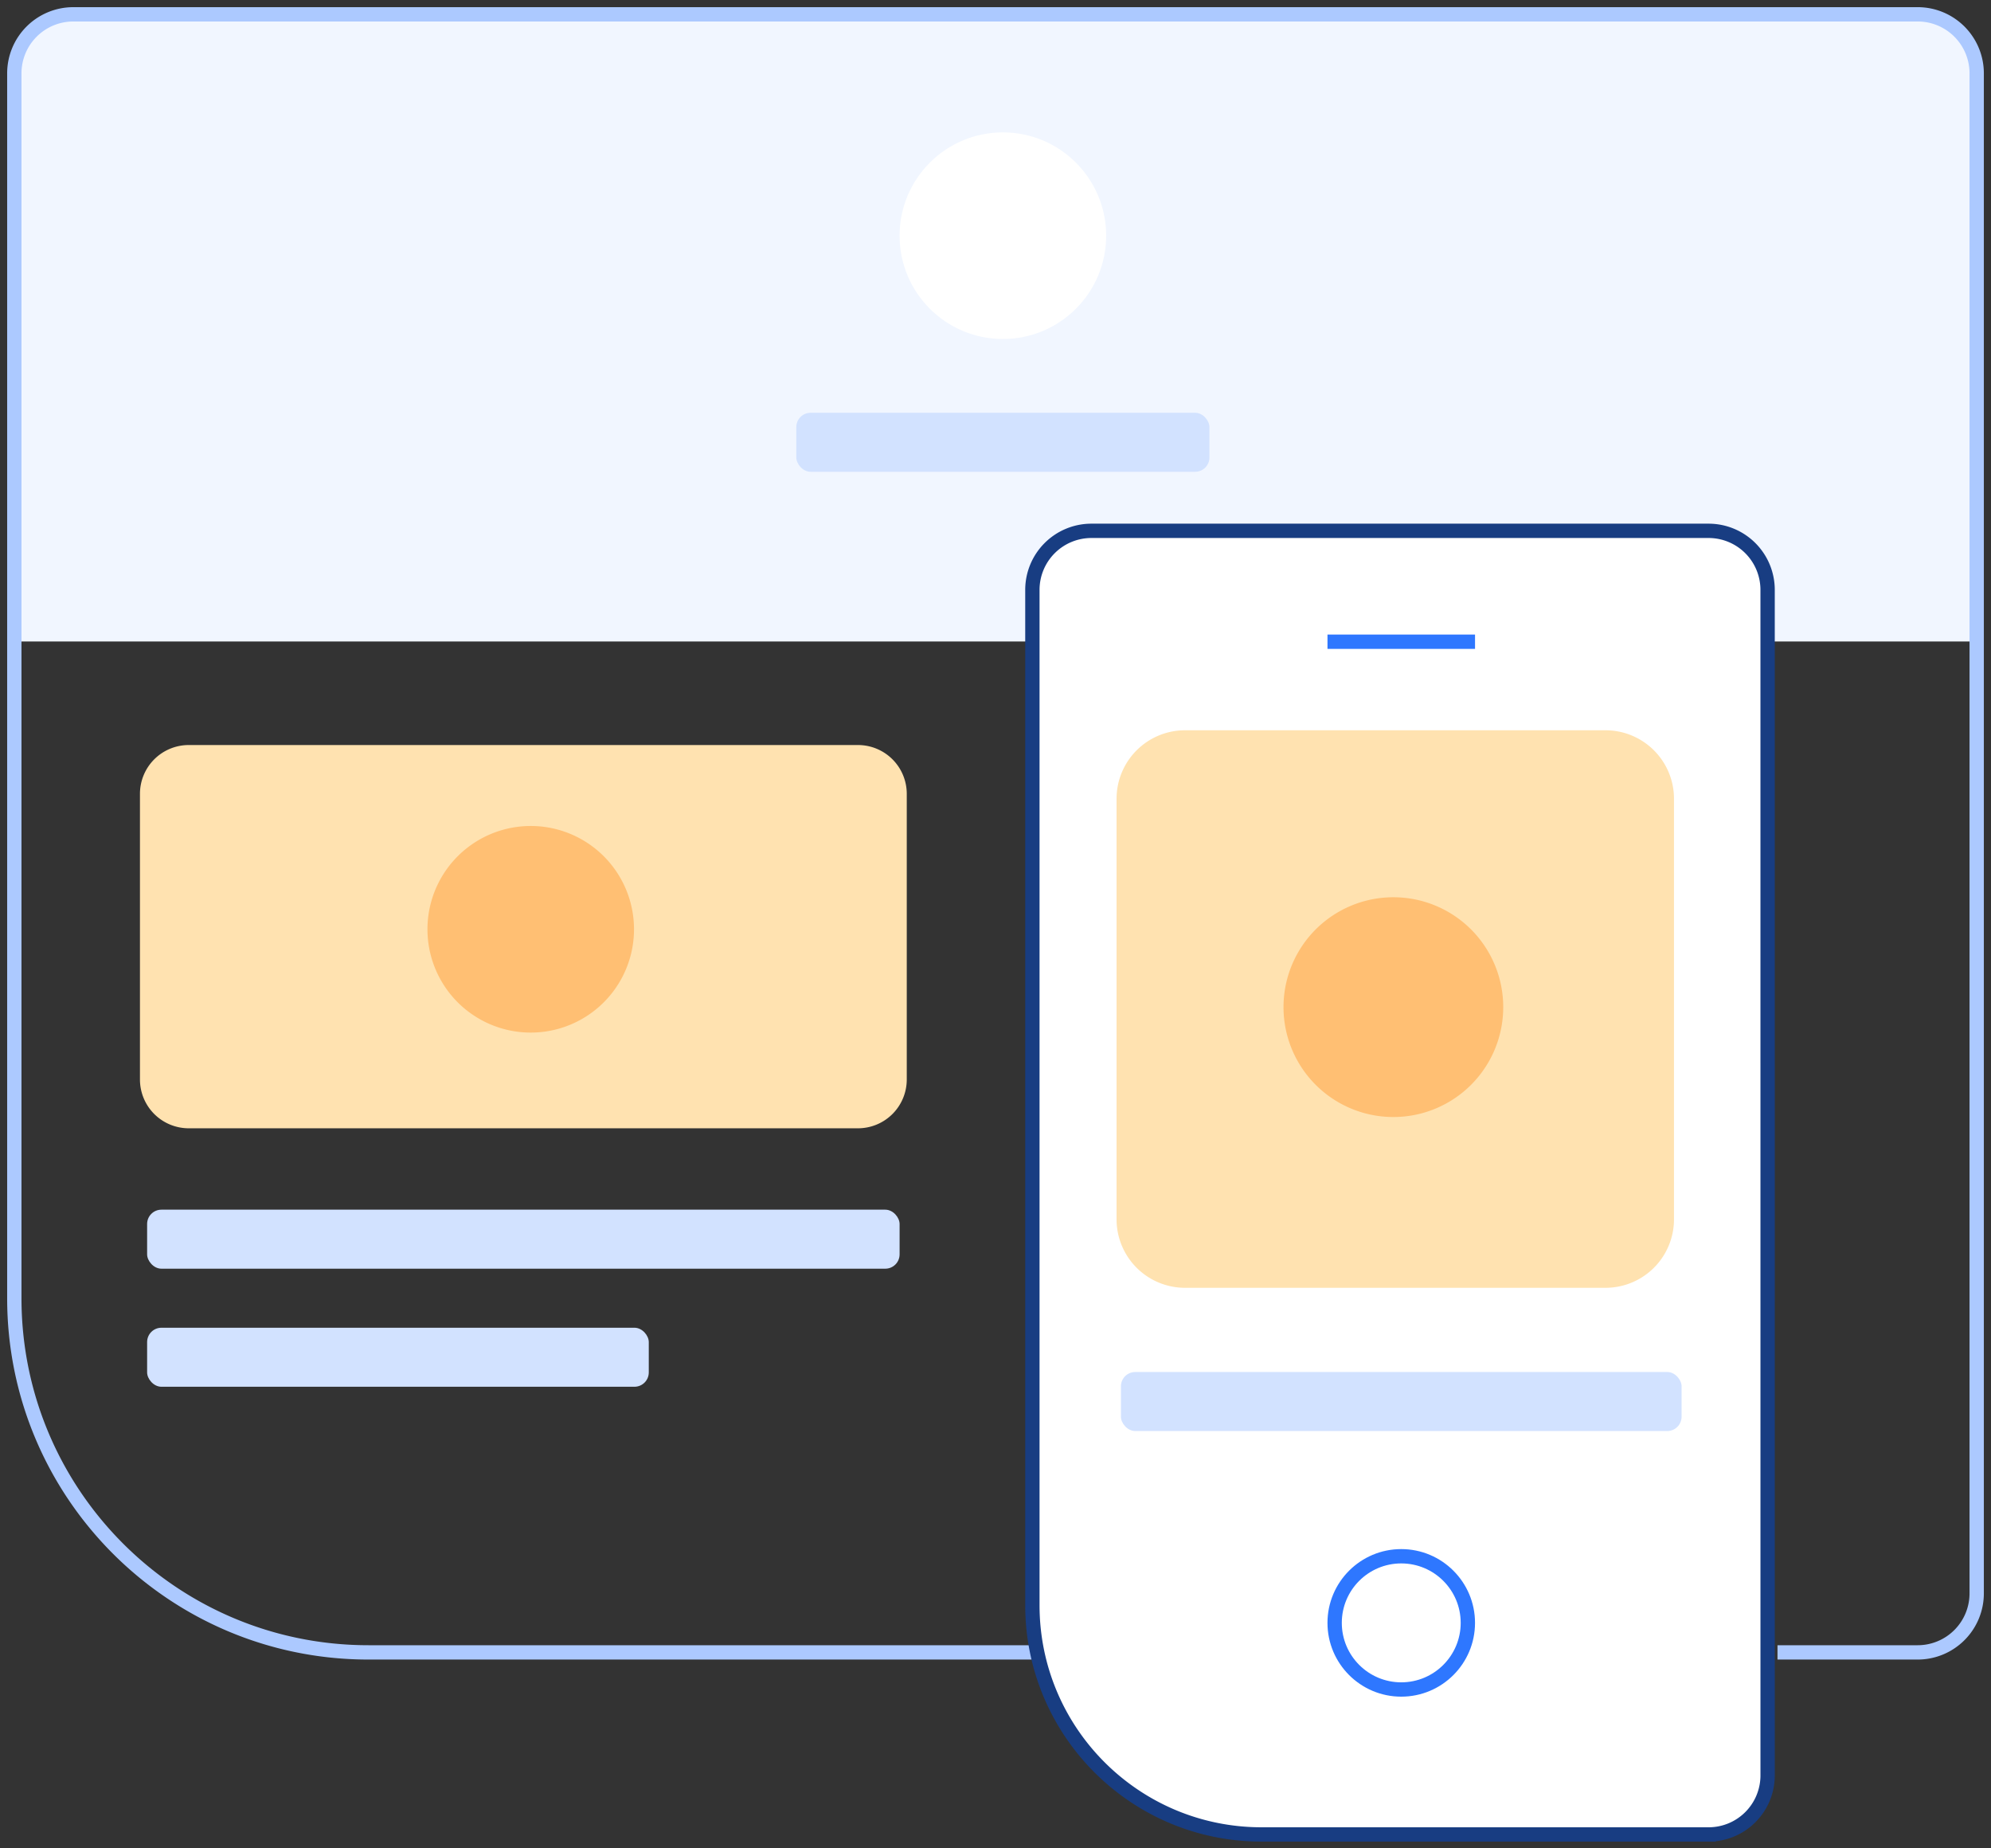 <svg width="139" height="129" fill="none" xmlns="http://www.w3.org/2000/svg"><rect width="100%" height="100%" fill="#333333" stroke="none"/><path d="M138.001 44.778V4a3 3 0 0 0-3-3H5.121A4.12 4.12 0 0 0 1 5.12v39.658h137.001Z" fill="#F1F6FF"/><path d="M72.075 115.338H25.722C12.068 115.338 1 104.27 1 90.617V5.12A4.12 4.12 0 0 1 5.12 1h128.761a4.12 4.12 0 0 1 4.12 4.12v106.098a4.12 4.12 0 0 1-4.12 4.12h-9.787" stroke="#ACC9FF"/><rect x="10.271" y="84.436" width="52.534" height="4.12" rx="1" fill="#D2E2FF"/><rect x="10.271" y="92.677" width="35.023" height="4.12" rx="1" fill="#D2E2FF"/><path d="M59.899 78.256H13.177a2.907 2.907 0 0 1-2.906-2.906V55.41a2.907 2.907 0 0 1 2.906-2.906h46.722a2.907 2.907 0 0 1 2.906 2.906v19.94a2.907 2.907 0 0 1-2.906 2.906Z" fill="#FFE2B0" stroke="#FFE2B0"/><path d="M37.053 72.075a7.21 7.21 0 1 0 0-14.42 7.21 7.21 0 0 0 0 14.42Z" fill="#FFBF73"/><rect x="55.594" y="28.812" width="28.842" height="4.12" rx="1" fill="#D2E2FF"/><circle cx="70.015" cy="16.451" r="7.211" fill="#fff"/><path d="M123.404 41.173a4.12 4.12 0 0 0-4.12-4.12H76.195a4.12 4.12 0 0 0-4.12 4.12v70.873c0 8.837 7.164 16 16 16h31.21a4.12 4.12 0 0 0 4.12-4.12l-.001-82.753Z" fill="#fff" stroke="#183D82"/><rect x="78.256" y="95.767" width="39.143" height="4.12" rx="1" fill="#D2E2FF"/><path d="M112.09 89.39H82.73a4.28 4.28 0 0 1-4.278-4.278v-29.36a4.28 4.28 0 0 1 4.278-4.278h29.36a4.28 4.28 0 0 1 4.278 4.278v29.36a4.28 4.28 0 0 1-4.278 4.278Z" fill="#FFE2B0" stroke="#FFE2B0"/><path d="M97.277 77.969a7.67 7.67 0 1 0 0-15.34 7.67 7.67 0 0 0 0 15.34Z" fill="#FFBF73"/><circle cx="97.827" cy="113.278" r="4.65" stroke="#2E77FF"/><path stroke="#2E77FF" d="M92.677 44.793h10.301"/></svg>